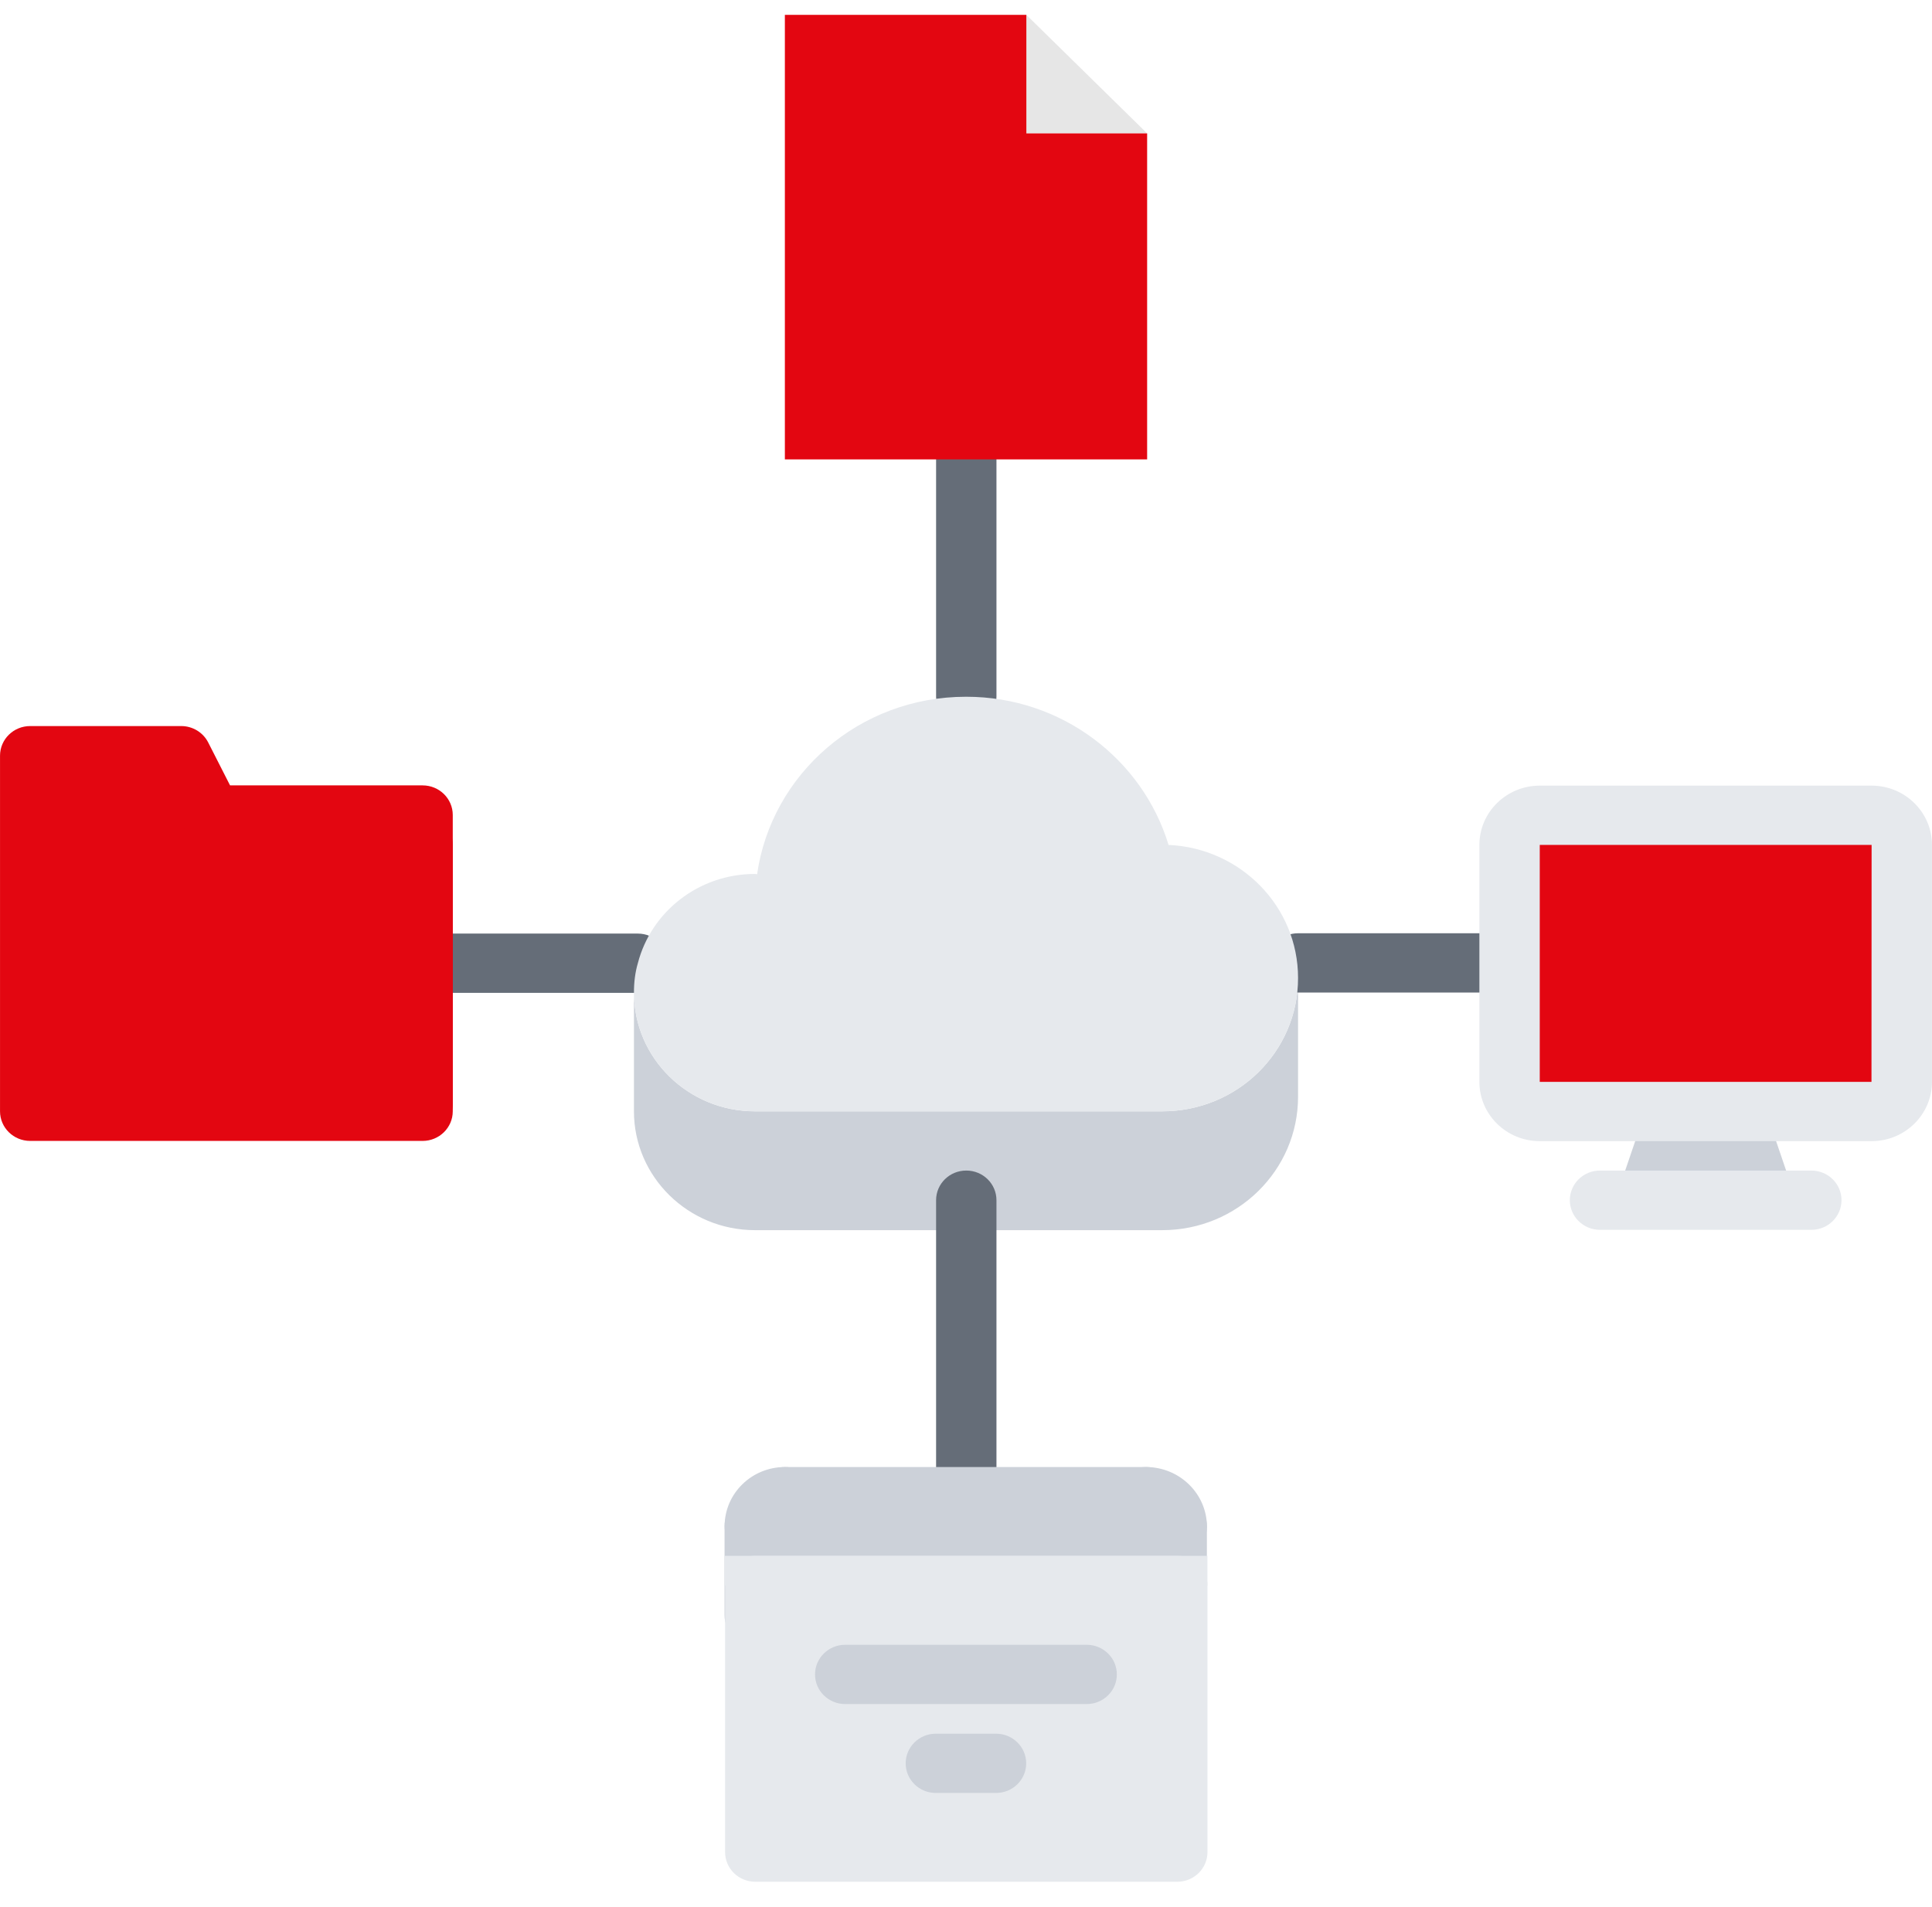 <svg width="77" height="76" viewBox="0 0 77 76" fill="none" xmlns="http://www.w3.org/2000/svg">
<g clip-path="url(#clip0)">
<path d="M25.266 39.561C25.266 42.184 27.431 44.298 30.09 44.298H46.32C49.316 44.298 51.734 41.924 51.734 38.982V43.719C51.734 46.649 49.316 49.035 46.32 49.035H38.512H30.09C27.431 49.035 25.266 46.909 25.266 44.298V39.561Z" fill="#CCD1D9"/>
<path d="M38.511 60.837C37.845 60.837 37.308 60.309 37.308 59.655V47.84C37.308 47.187 37.845 46.659 38.511 46.659C39.176 46.659 39.714 47.187 39.714 47.84V59.655C39.714 60.309 39.176 60.837 38.511 60.837Z" fill="#656D78"/>
<path d="M25.419 39.575H16.842C16.177 39.575 15.639 39.047 15.639 38.394C15.639 37.741 16.177 37.213 16.842 37.213H25.419C26.084 37.213 26.622 37.741 26.622 38.394C26.622 39.047 26.084 39.575 25.419 39.575Z" fill="#656D78"/>
<path d="M38.511 28.951C37.845 28.951 37.308 28.423 37.308 27.77V18.315C37.308 17.662 37.845 17.134 38.511 17.134C39.176 17.134 39.714 17.662 39.714 18.315V27.77C39.714 28.423 39.176 28.951 38.511 28.951Z" fill="#656D78"/>
<path d="M60.163 39.563H51.736C51.071 39.563 50.533 39.035 50.533 38.381C50.533 37.728 51.071 37.2 51.736 37.2H60.163C60.828 37.2 61.366 37.728 61.366 38.381C61.366 39.035 60.828 39.563 60.163 39.563Z" fill="#656D78"/>
<path d="M30.079 62.017C29.415 62.017 28.88 61.485 28.88 60.832C28.88 59.533 29.957 58.477 31.28 58.477C31.945 58.477 32.483 59.005 32.483 59.658C32.483 60.311 31.945 60.839 31.28 60.839C31.28 61.492 30.745 62.017 30.079 62.017Z" fill="#CCD1D9"/>
<path d="M30.08 65.564C29.415 65.564 28.877 65.036 28.877 64.383V60.837C28.877 60.183 29.415 59.655 30.08 59.655C30.745 59.655 31.283 60.183 31.283 60.837V64.383C31.283 65.036 30.745 65.564 30.08 65.564Z" fill="#CCD1D9"/>
<path d="M46.9 62.039C46.234 62.039 45.697 61.511 45.697 60.858C45.697 60.849 45.688 60.839 45.675 60.839C45.01 60.839 44.472 60.311 44.472 59.658C44.472 59.005 45.01 58.477 45.675 58.477C47.013 58.477 48.103 59.544 48.103 60.858C48.103 61.51 47.565 62.039 46.9 62.039Z" fill="#CCD1D9"/>
<path d="M46.898 65.564C46.232 65.564 45.694 65.036 45.694 64.383V60.837C45.694 60.183 46.232 59.655 46.898 59.655C47.563 59.655 48.101 60.183 48.101 60.837V64.383C48.101 65.036 47.563 65.564 46.898 65.564Z" fill="#CCD1D9"/>
<path d="M45.676 60.839H31.303C30.637 60.839 30.1 60.311 30.1 59.658C30.1 59.005 30.637 58.477 31.303 58.477H45.676C46.342 58.477 46.88 59.005 46.88 59.658C46.88 60.311 46.342 60.839 45.676 60.839Z" fill="#CCD1D9"/>
<path d="M45.719 5.317H40.906V0.592L45.719 5.317Z" fill="#E6E6E6"/>
<path d="M45.719 5.317V18.312H38.512H31.281V0.592H40.906V5.317H45.719Z" fill="#E30611"/>
<path d="M16.844 44.003V44.298H1.203V30.123H7.219L8.422 32.486H16.844V33.667V38.392V44.003Z" fill="#E30611"/>
<path d="M70.386 44.31L71.589 47.842H64.369L65.572 44.31H70.386Z" fill="#CCD1D9"/>
<path d="M69.781 44.31H66.172H61.371C60.709 44.31 60.168 43.778 60.168 43.128V38.38V33.678C60.168 33.029 60.709 32.497 61.371 32.497H74.593C75.255 32.497 75.797 33.029 75.797 33.678V43.128C75.797 43.778 75.255 44.31 74.593 44.31H69.781Z" fill="#E30611"/>
<path d="M30.174 34.848C30.751 30.844 34.253 27.773 38.5 27.773H38.512C42.314 27.773 45.538 30.265 46.573 33.679C49.448 33.809 51.734 36.136 51.734 38.983C51.734 41.924 49.316 44.298 46.32 44.298H30.09C27.431 44.298 25.266 42.184 25.266 39.561C25.266 39.16 25.314 38.757 25.422 38.392C25.951 36.348 27.84 34.836 30.09 34.836L30.174 34.848Z" fill="#E6E9ED"/>
<path d="M46.898 63.198H30.102H30.078V60.836C30.078 60.186 30.619 59.654 31.281 59.654H31.305H38.512H45.683C46.344 59.654 46.886 60.186 46.899 60.836V60.859V63.198H46.898Z" fill="#CCD1D9"/>
<path d="M30.102 63.198H46.898H46.922V73.829H30.102V63.198Z" fill="#E6E9ED"/>
<path d="M16.841 45.478H1.204C0.539 45.478 0.001 44.95 0.001 44.297V30.123C0.001 29.469 0.539 28.941 1.204 28.941H7.221C7.677 28.941 8.094 29.194 8.298 29.595L9.169 31.306H16.842C17.508 31.306 18.045 31.834 18.045 32.487V44.297C18.044 44.95 17.506 45.478 16.841 45.478ZM2.407 43.115H15.638V33.669H8.424C7.968 33.669 7.551 33.416 7.347 33.016L6.476 31.304H2.407V43.115Z" fill="#E30611"/>
<path d="M74.593 31.316H61.367C60.04 31.316 58.961 32.376 58.961 33.679V43.124C58.961 44.427 60.04 45.487 61.367 45.487H74.593C75.92 45.487 76.999 44.427 76.999 43.124V33.679C76.999 32.376 75.92 31.316 74.593 31.316ZM74.588 43.124H61.367V33.679H74.593L74.588 43.124Z" fill="#E6E9ED"/>
<path d="M72.19 49.022H63.77C63.104 49.022 62.566 48.494 62.566 47.84C62.566 47.187 63.104 46.659 63.77 46.659H72.19C72.856 46.659 73.393 47.187 73.393 47.84C73.393 48.494 72.856 49.022 72.19 49.022Z" fill="#E6E9ED"/>
<path d="M16.842 45.185C16.177 45.185 15.639 44.657 15.639 44.004V33.67C15.639 33.017 16.177 32.489 16.842 32.489C17.507 32.489 18.045 33.017 18.045 33.67V44.004C18.045 44.657 17.507 45.185 16.842 45.185Z" fill="#E30611"/>
<path d="M46.92 75.008H30.102C29.437 75.008 28.899 74.48 28.899 73.826V63.199C28.899 62.546 29.437 62.018 30.102 62.018H46.921C47.586 62.018 48.124 62.546 48.124 63.199V73.826C48.123 74.48 47.585 75.008 46.92 75.008ZM31.306 72.645H45.718V64.38H31.306V72.645Z" fill="#E6E9ED"/>
<path d="M43.309 67.925H33.687C33.021 67.925 32.483 67.397 32.483 66.744C32.483 66.091 33.021 65.562 33.687 65.562H43.309C43.974 65.562 44.512 66.091 44.512 66.744C44.512 67.397 43.974 67.925 43.309 67.925Z" fill="#CCD1D9"/>
<path d="M39.696 71.469H37.299C36.633 71.469 36.096 70.941 36.096 70.288C36.096 69.635 36.633 69.106 37.299 69.106H39.696C40.361 69.106 40.899 69.635 40.899 70.288C40.899 70.941 40.361 71.469 39.696 71.469Z" fill="#CCD1D9"/>
<path d="M28.877 62.017H48.122V63.199H28.877V62.017Z" fill="#E6E9ED"/>
</g>
<defs>
<clipPath id="clip0">
<rect width="77" height="75.6" fill="white"/>
</clipPath>
</defs>
</svg>
